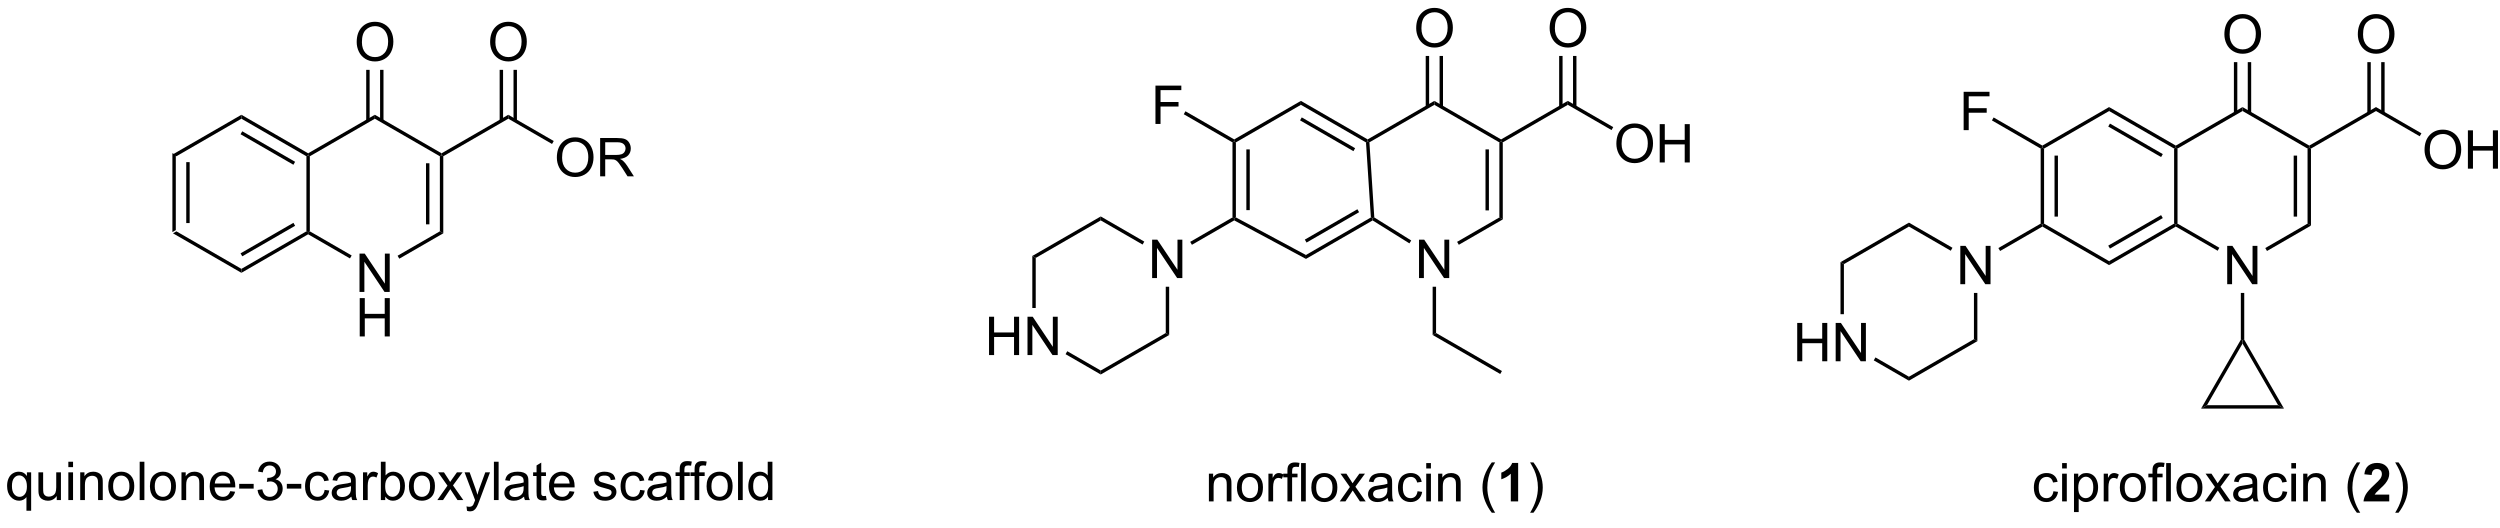 <?xml version="1.0" encoding="UTF-8"?>
<!DOCTYPE svg PUBLIC '-//W3C//DTD SVG 1.0//EN'
          'http://www.w3.org/TR/2001/REC-SVG-20010904/DTD/svg10.dtd'>
<svg stroke-dasharray="none" shape-rendering="auto" xmlns="http://www.w3.org/2000/svg" font-family="'Dialog'" text-rendering="auto" width="90" fill-opacity="1" color-interpolation="auto" color-rendering="auto" preserveAspectRatio="xMidYMid meet" font-size="12px" viewBox="0 0 90 19" fill="black" xmlns:xlink="http://www.w3.org/1999/xlink" stroke="black" image-rendering="auto" stroke-miterlimit="10" stroke-linecap="square" stroke-linejoin="miter" font-style="normal" stroke-width="1" height="19" stroke-dashoffset="0" font-weight="normal" stroke-opacity="1"
><!--Generated by the Batik Graphics2D SVG Generator--><defs id="genericDefs"
  /><g
  ><defs id="defs1"
    ><clipPath clipPathUnits="userSpaceOnUse" id="clipPath1"
      ><path d="M0.922 1.598 L385.645 1.598 L385.645 81.164 L0.922 81.164 L0.922 1.598 Z"
      /></clipPath
      ><clipPath clipPathUnits="userSpaceOnUse" id="clipPath2"
      ><path d="M57.112 132.193 L57.112 209.547 L431.138 209.547 L431.138 132.193 Z"
      /></clipPath
    ></defs
    ><g transform="scale(0.234,0.234) translate(-0.922,-1.598) matrix(1.029,0,0,1.029,-57.823,-134.376)"
    ><path d="M82.864 155.035 L83.374 155.329 L83.374 166.543 L82.864 166.838 ZM84.935 156.378 L84.935 165.495 L85.445 165.495 L85.445 156.378 Z" stroke="none" clip-path="url(#clipPath2)"
    /></g
    ><g transform="matrix(0.241,0,0,0.241,-13.743,-31.809)"
    ><path d="M82.864 166.838 L83.374 166.543 L93.085 172.15 L93.085 172.74 Z" stroke="none" clip-path="url(#clipPath2)"
    /></g
    ><g transform="matrix(0.241,0,0,0.241,-13.743,-31.809)"
    ><path d="M93.085 172.74 L93.085 172.15 L102.797 166.543 L103.052 166.691 L103.052 166.985 ZM93.213 170.274 L101.108 165.716 L100.853 165.274 L92.958 169.832 Z" stroke="none" clip-path="url(#clipPath2)"
    /></g
    ><g transform="matrix(0.241,0,0,0.241,-13.743,-31.809)"
    ><path d="M103.307 166.543 L103.052 166.691 L102.797 166.543 L102.797 155.329 L103.052 155.182 L103.307 155.329 Z" stroke="none" clip-path="url(#clipPath2)"
    /></g
    ><g transform="matrix(0.241,0,0,0.241,-13.743,-31.809)"
    ><path d="M103.052 154.887 L103.052 155.182 L102.797 155.329 L93.085 149.722 L93.085 149.133 ZM101.108 156.157 L93.213 151.599 L92.958 152.041 L100.853 156.599 Z" stroke="none" clip-path="url(#clipPath2)"
    /></g
    ><g transform="matrix(0.241,0,0,0.241,-13.743,-31.809)"
    ><path d="M93.085 149.133 L93.085 149.722 L83.374 155.329 L82.864 155.035 Z" stroke="none" clip-path="url(#clipPath2)"
    /></g
    ><g transform="matrix(0.241,0,0,0.241,-13.743,-31.809)"
    ><path d="M110.728 175.595 L110.728 169.869 L111.507 169.869 L114.515 174.363 L114.515 169.869 L115.241 169.869 L115.241 175.595 L114.463 175.595 L111.455 171.095 L111.455 175.595 L110.728 175.595 Z" stroke="none" clip-path="url(#clipPath2)"
    /></g
    ><g transform="matrix(0.241,0,0,0.241,-13.743,-31.809)"
    ><path d="M110.76 182.245 L110.76 176.518 L111.517 176.518 L111.517 178.87 L114.494 178.87 L114.494 176.518 L115.252 176.518 L115.252 182.245 L114.494 182.245 L114.494 179.545 L111.517 179.545 L111.517 182.245 L110.76 182.245 Z" stroke="none" clip-path="url(#clipPath2)"
    /></g
    ><g transform="matrix(0.241,0,0,0.241,-13.743,-31.809)"
    ><path d="M103.052 166.985 L103.052 166.691 L103.307 166.543 L109.556 170.151 L109.301 170.593 Z" stroke="none" clip-path="url(#clipPath2)"
    /></g
    ><g transform="matrix(0.241,0,0,0.241,-13.743,-31.809)"
    ><path d="M116.671 170.631 L116.416 170.189 L122.731 166.543 L123.241 166.838 Z" stroke="none" clip-path="url(#clipPath2)"
    /></g
    ><g transform="matrix(0.241,0,0,0.241,-13.743,-31.809)"
    ><path d="M123.241 166.838 L122.731 166.543 L122.731 155.329 L122.986 155.182 L123.241 155.329 ZM121.169 165.495 L121.169 156.378 L120.659 156.378 L120.659 165.495 Z" stroke="none" clip-path="url(#clipPath2)"
    /></g
    ><g transform="matrix(0.241,0,0,0.241,-13.743,-31.809)"
    ><path d="M122.986 154.887 L122.986 155.182 L122.731 155.329 L113.019 149.722 L113.019 149.133 Z" stroke="none" clip-path="url(#clipPath2)"
    /></g
    ><g transform="matrix(0.241,0,0,0.241,-13.743,-31.809)"
    ><path d="M113.019 149.133 L113.019 149.722 L103.307 155.329 L103.052 155.182 L103.052 154.887 Z" stroke="none" clip-path="url(#clipPath2)"
    /></g
    ><g transform="matrix(0.241,0,0,0.241,-13.743,-31.809)"
    ><path d="M110.307 138.28 Q110.307 136.853 111.073 136.048 Q111.838 135.241 113.049 135.241 Q113.841 135.241 114.476 135.621 Q115.114 135.999 115.448 136.676 Q115.784 137.353 115.784 138.212 Q115.784 139.085 115.432 139.772 Q115.08 140.46 114.434 140.814 Q113.791 141.168 113.044 141.168 Q112.237 141.168 111.599 140.777 Q110.963 140.384 110.635 139.71 Q110.307 139.033 110.307 138.28 ZM111.088 138.291 Q111.088 139.327 111.643 139.923 Q112.2 140.517 113.041 140.517 Q113.895 140.517 114.448 139.916 Q115.002 139.314 115.002 138.21 Q115.002 137.509 114.765 136.988 Q114.528 136.468 114.073 136.181 Q113.619 135.892 113.052 135.892 Q112.247 135.892 111.666 136.447 Q111.088 136.999 111.088 138.291 Z" stroke="none" clip-path="url(#clipPath2)"
    /></g
    ><g transform="matrix(0.241,0,0,0.241,-13.743,-31.809)"
    ><path d="M114.31 150.026 L114.31 142.421 L113.8 142.421 L113.8 150.026 ZM112.238 150.026 L112.238 142.421 L111.728 142.421 L111.728 150.026 Z" stroke="none" clip-path="url(#clipPath2)"
    /></g
    ><g transform="matrix(0.241,0,0,0.241,-13.743,-31.809)"
    ><path d="M123.241 155.329 L122.986 155.182 L122.986 154.887 L132.952 149.133 L132.952 149.722 Z" stroke="none" clip-path="url(#clipPath2)"
    /></g
    ><g transform="matrix(0.241,0,0,0.241,-13.743,-31.809)"
    ><path d="M130.24 138.28 Q130.24 136.853 131.006 136.048 Q131.772 135.241 132.983 135.241 Q133.774 135.241 134.41 135.621 Q135.048 135.999 135.381 136.676 Q135.717 137.353 135.717 138.212 Q135.717 139.085 135.365 139.772 Q135.014 140.46 134.368 140.814 Q133.725 141.168 132.977 141.168 Q132.17 141.168 131.532 140.777 Q130.897 140.384 130.569 139.71 Q130.24 139.033 130.24 138.28 ZM131.022 138.291 Q131.022 139.327 131.576 139.923 Q132.134 140.517 132.975 140.517 Q133.829 140.517 134.381 139.916 Q134.936 139.314 134.936 138.21 Q134.936 137.509 134.699 136.988 Q134.462 136.468 134.006 136.181 Q133.553 135.892 132.985 135.892 Q132.181 135.892 131.6 136.447 Q131.022 136.999 131.022 138.291 Z" stroke="none" clip-path="url(#clipPath2)"
    /></g
    ><g transform="matrix(0.241,0,0,0.241,-13.743,-31.809)"
    ><path d="M134.243 150.026 L134.243 142.421 L133.733 142.421 L133.733 150.026 ZM132.172 150.026 L132.172 142.421 L131.662 142.421 L131.662 150.026 Z" stroke="none" clip-path="url(#clipPath2)"
    /></g
    ><g transform="matrix(0.241,0,0,0.241,-13.743,-31.809)"
    ><path d="M140.207 155.543 Q140.207 154.116 140.973 153.311 Q141.739 152.504 142.95 152.504 Q143.741 152.504 144.377 152.884 Q145.015 153.262 145.348 153.939 Q145.684 154.616 145.684 155.475 Q145.684 156.348 145.332 157.035 Q144.981 157.723 144.335 158.077 Q143.692 158.431 142.944 158.431 Q142.137 158.431 141.499 158.04 Q140.864 157.647 140.535 156.973 Q140.207 156.296 140.207 155.543 ZM140.989 155.554 Q140.989 156.59 141.543 157.186 Q142.101 157.78 142.942 157.78 Q143.796 157.78 144.348 157.179 Q144.903 156.577 144.903 155.473 Q144.903 154.772 144.666 154.251 Q144.429 153.731 143.973 153.444 Q143.52 153.155 142.952 153.155 Q142.147 153.155 141.567 153.71 Q140.989 154.262 140.989 155.554 ZM146.672 158.332 L146.672 152.606 L149.211 152.606 Q149.977 152.606 150.375 152.759 Q150.774 152.913 151.011 153.304 Q151.25 153.694 151.25 154.168 Q151.25 154.777 150.855 155.197 Q150.461 155.613 149.636 155.725 Q149.938 155.871 150.094 156.012 Q150.425 156.316 150.722 156.772 L151.719 158.332 L150.766 158.332 L150.008 157.139 Q149.675 156.624 149.459 156.35 Q149.245 156.077 149.076 155.968 Q148.906 155.858 148.73 155.816 Q148.602 155.788 148.308 155.788 L147.43 155.788 L147.43 158.332 L146.672 158.332 ZM147.43 155.132 L149.058 155.132 Q149.578 155.132 149.87 155.025 Q150.164 154.918 150.315 154.681 Q150.469 154.444 150.469 154.168 Q150.469 153.762 150.172 153.501 Q149.878 153.238 149.243 153.238 L147.43 153.238 L147.43 155.132 Z" stroke="none" clip-path="url(#clipPath2)"
    /></g
    ><g transform="matrix(0.241,0,0,0.241,-13.743,-31.809)"
    ><path d="M132.952 149.722 L132.952 149.133 L139.741 153.052 L139.486 153.494 Z" stroke="none" clip-path="url(#clipPath2)"
    /></g
    ><g transform="matrix(0.241,0,0,0.241,-13.743,-31.809)"
    ><path d="M241.13 153.254 L241.385 153.107 L241.64 153.254 L241.64 164.463 L241.385 164.615 L241.13 164.468 ZM243.202 154.303 L243.202 163.376 L243.712 163.376 L243.712 154.303 Z" stroke="none" clip-path="url(#clipPath2)"
    /></g
    ><g transform="matrix(0.241,0,0,0.241,-13.743,-31.809)"
    ><path d="M241.389 164.907 L241.385 164.615 L241.64 164.463 L252.097 170.078 L252.106 170.662 Z" stroke="none" clip-path="url(#clipPath2)"
    /></g
    ><g transform="matrix(0.241,0,0,0.241,-13.743,-31.809)"
    ><path d="M252.106 170.662 L252.097 170.078 L261.804 164.474 L262.069 164.615 L262.063 164.913 ZM252.193 168.22 L260.045 163.686 L259.79 163.244 L251.938 167.778 Z" stroke="none" clip-path="url(#clipPath2)"
    /></g
    ><g transform="matrix(0.241,0,0,0.241,-13.743,-31.809)"
    ><path d="M262.315 164.468 L262.069 164.615 L261.804 164.474 L261.073 153.259 L261.319 153.107 L261.584 153.248 Z" stroke="none" clip-path="url(#clipPath2)"
    /></g
    ><g transform="matrix(0.241,0,0,0.241,-13.743,-31.809)"
    ><path d="M261.319 152.812 L261.319 153.107 L261.073 153.259 L251.352 147.647 L251.352 147.058 ZM259.451 154.126 L251.479 149.524 L251.224 149.965 L259.196 154.568 Z" stroke="none" clip-path="url(#clipPath2)"
    /></g
    ><g transform="matrix(0.241,0,0,0.241,-13.743,-31.809)"
    ><path d="M251.352 147.058 L251.352 147.647 L241.64 153.254 L241.385 153.107 L241.385 152.812 Z" stroke="none" clip-path="url(#clipPath2)"
    /></g
    ><g transform="matrix(0.241,0,0,0.241,-13.743,-31.809)"
    ><path d="M268.995 173.52 L268.995 167.793 L269.773 167.793 L272.781 172.288 L272.781 167.793 L273.508 167.793 L273.508 173.52 L272.729 173.52 L269.721 169.02 L269.721 173.52 L268.995 173.52 Z" stroke="none" clip-path="url(#clipPath2)"
    /></g
    ><g transform="matrix(0.241,0,0,0.241,-13.743,-31.809)"
    ><path d="M262.063 164.913 L262.069 164.615 L262.315 164.468 L267.83 167.911 L267.56 168.344 Z" stroke="none" clip-path="url(#clipPath2)"
    /></g
    ><g transform="matrix(0.241,0,0,0.241,-13.743,-31.809)"
    ><path d="M274.938 168.555 L274.683 168.114 L280.997 164.468 L281.507 164.763 Z" stroke="none" clip-path="url(#clipPath2)"
    /></g
    ><g transform="matrix(0.241,0,0,0.241,-13.743,-31.809)"
    ><path d="M281.507 164.763 L280.997 164.468 L280.997 153.254 L281.252 153.107 L281.507 153.254 ZM279.436 163.419 L279.436 154.303 L278.925 154.303 L278.925 163.419 Z" stroke="none" clip-path="url(#clipPath2)"
    /></g
    ><g transform="matrix(0.241,0,0,0.241,-13.743,-31.809)"
    ><path d="M281.252 152.812 L281.252 153.107 L280.997 153.254 L271.285 147.647 L271.285 147.058 Z" stroke="none" clip-path="url(#clipPath2)"
    /></g
    ><g transform="matrix(0.241,0,0,0.241,-13.743,-31.809)"
    ><path d="M271.285 147.058 L271.285 147.647 L261.584 153.248 L261.319 153.107 L261.319 152.812 Z" stroke="none" clip-path="url(#clipPath2)"
    /></g
    ><g transform="matrix(0.241,0,0,0.241,-13.743,-31.809)"
    ><path d="M268.573 136.205 Q268.573 134.778 269.339 133.973 Q270.105 133.166 271.316 133.166 Q272.107 133.166 272.743 133.546 Q273.381 133.923 273.714 134.601 Q274.05 135.278 274.05 136.137 Q274.05 137.009 273.698 137.697 Q273.347 138.384 272.701 138.738 Q272.058 139.093 271.31 139.093 Q270.503 139.093 269.865 138.702 Q269.23 138.309 268.902 137.634 Q268.573 136.957 268.573 136.205 ZM269.355 136.215 Q269.355 137.251 269.909 137.848 Q270.467 138.442 271.308 138.442 Q272.162 138.442 272.714 137.84 Q273.269 137.238 273.269 136.134 Q273.269 135.434 273.032 134.913 Q272.795 134.392 272.339 134.106 Q271.886 133.817 271.318 133.817 Q270.514 133.817 269.933 134.371 Q269.355 134.923 269.355 136.215 Z" stroke="none" clip-path="url(#clipPath2)"
    /></g
    ><g transform="matrix(0.241,0,0,0.241,-13.743,-31.809)"
    ><path d="M272.576 147.95 L272.576 140.345 L272.066 140.345 L272.066 147.95 ZM270.505 147.95 L270.505 140.345 L269.995 140.345 L269.995 147.95 Z" stroke="none" clip-path="url(#clipPath2)"
    /></g
    ><g transform="matrix(0.241,0,0,0.241,-13.743,-31.809)"
    ><path d="M281.507 153.254 L281.252 153.107 L281.252 152.812 L291.219 147.058 L291.219 147.647 Z" stroke="none" clip-path="url(#clipPath2)"
    /></g
    ><g transform="matrix(0.241,0,0,0.241,-13.743,-31.809)"
    ><path d="M288.507 136.205 Q288.507 134.778 289.273 133.973 Q290.038 133.166 291.249 133.166 Q292.041 133.166 292.676 133.546 Q293.314 133.923 293.648 134.601 Q293.984 135.278 293.984 136.137 Q293.984 137.009 293.632 137.697 Q293.281 138.384 292.635 138.738 Q291.991 139.093 291.244 139.093 Q290.437 139.093 289.799 138.702 Q289.163 138.309 288.835 137.634 Q288.507 136.957 288.507 136.205 ZM289.288 136.215 Q289.288 137.251 289.843 137.848 Q290.4 138.442 291.241 138.442 Q292.096 138.442 292.648 137.84 Q293.202 137.238 293.202 136.134 Q293.202 135.434 292.965 134.913 Q292.728 134.392 292.273 134.106 Q291.82 133.817 291.252 133.817 Q290.447 133.817 289.866 134.371 Q289.288 134.923 289.288 136.215 Z" stroke="none" clip-path="url(#clipPath2)"
    /></g
    ><g transform="matrix(0.241,0,0,0.241,-13.743,-31.809)"
    ><path d="M292.51 147.95 L292.51 140.345 L292 140.345 L292 147.95 ZM290.438 147.95 L290.438 140.345 L289.928 140.345 L289.928 147.95 Z" stroke="none" clip-path="url(#clipPath2)"
    /></g
    ><g transform="matrix(0.241,0,0,0.241,-13.743,-31.809)"
    ><path d="M298.474 153.468 Q298.474 152.041 299.239 151.236 Q300.005 150.429 301.216 150.429 Q302.008 150.429 302.643 150.809 Q303.281 151.186 303.614 151.863 Q303.95 152.541 303.95 153.4 Q303.95 154.272 303.599 154.96 Q303.247 155.647 302.601 156.001 Q301.958 156.356 301.211 156.356 Q300.404 156.356 299.765 155.965 Q299.13 155.572 298.802 154.897 Q298.474 154.22 298.474 153.468 ZM299.255 153.478 Q299.255 154.514 299.81 155.111 Q300.367 155.705 301.208 155.705 Q302.062 155.705 302.614 155.103 Q303.169 154.501 303.169 153.397 Q303.169 152.697 302.932 152.176 Q302.695 151.655 302.239 151.369 Q301.786 151.08 301.219 151.08 Q300.414 151.08 299.833 151.634 Q299.255 152.186 299.255 153.478 ZM304.949 156.257 L304.949 150.53 L305.707 150.53 L305.707 152.882 L308.683 152.882 L308.683 150.53 L309.441 150.53 L309.441 156.257 L308.683 156.257 L308.683 153.556 L305.707 153.556 L305.707 156.257 L304.949 156.257 Z" stroke="none" clip-path="url(#clipPath2)"
    /></g
    ><g transform="matrix(0.241,0,0,0.241,-13.743,-31.809)"
    ><path d="M291.219 147.647 L291.219 147.058 L298.007 150.977 L297.752 151.419 Z" stroke="none" clip-path="url(#clipPath2)"
    /></g
    ><g transform="matrix(0.241,0,0,0.241,-13.743,-31.809)"
    ><path d="M229.128 173.52 L229.128 167.793 L229.906 167.793 L232.914 172.288 L232.914 167.793 L233.641 167.793 L233.641 173.52 L232.862 173.52 L229.854 169.02 L229.854 173.52 L229.128 173.52 Z" stroke="none" clip-path="url(#clipPath2)"
    /></g
    ><g transform="matrix(0.241,0,0,0.241,-13.743,-31.809)"
    ><path d="M241.13 164.468 L241.385 164.615 L241.389 164.907 L235.071 168.555 L234.816 168.114 Z" stroke="none" clip-path="url(#clipPath2)"
    /></g
    ><g transform="matrix(0.241,0,0,0.241,-13.743,-31.809)"
    ><path d="M204.764 185.028 L204.764 179.302 L205.521 179.302 L205.521 181.653 L208.498 181.653 L208.498 179.302 L209.256 179.302 L209.256 185.028 L208.498 185.028 L208.498 182.328 L205.521 182.328 L205.521 185.028 L204.764 185.028 ZM210.51 185.028 L210.51 179.302 L211.288 179.302 L214.296 183.797 L214.296 179.302 L215.023 179.302 L215.023 185.028 L214.244 185.028 L211.236 180.528 L211.236 185.028 L210.51 185.028 Z" stroke="none" clip-path="url(#clipPath2)"
    /></g
    ><g transform="matrix(0.241,0,0,0.241,-13.743,-31.809)"
    ><path d="M227.955 168.076 L227.7 168.518 L221.451 164.91 L221.451 164.321 Z" stroke="none" clip-path="url(#clipPath2)"
    /></g
    ><g transform="matrix(0.241,0,0,0.241,-13.743,-31.809)"
    ><path d="M221.451 164.321 L221.451 164.91 L211.74 170.517 L211.23 170.222 Z" stroke="none" clip-path="url(#clipPath2)"
    /></g
    ><g transform="matrix(0.241,0,0,0.241,-13.743,-31.809)"
    ><path d="M211.23 170.222 L211.74 170.517 L211.74 177.994 L211.23 177.994 Z" stroke="none" clip-path="url(#clipPath2)"
    /></g
    ><g transform="matrix(0.241,0,0,0.241,-13.743,-31.809)"
    ><path d="M216.198 184.894 L216.453 184.452 L221.451 187.338 L221.451 187.927 Z" stroke="none" clip-path="url(#clipPath2)"
    /></g
    ><g transform="matrix(0.241,0,0,0.241,-13.743,-31.809)"
    ><path d="M221.451 187.927 L221.451 187.338 L231.163 181.731 L231.673 182.026 Z" stroke="none" clip-path="url(#clipPath2)"
    /></g
    ><g transform="matrix(0.241,0,0,0.241,-13.743,-31.809)"
    ><path d="M231.673 182.026 L231.163 181.731 L231.163 174.82 L231.673 174.82 Z" stroke="none" clip-path="url(#clipPath2)"
    /></g
    ><g transform="matrix(0.241,0,0,0.241,-13.743,-31.809)"
    ><path d="M229.625 150.502 L229.625 144.776 L233.489 144.776 L233.489 145.45 L230.382 145.45 L230.382 147.224 L233.07 147.224 L233.07 147.901 L230.382 147.901 L230.382 150.502 L229.625 150.502 Z" stroke="none" clip-path="url(#clipPath2)"
    /></g
    ><g transform="matrix(0.241,0,0,0.241,-13.743,-31.809)"
    ><path d="M241.385 152.812 L241.385 153.107 L241.13 153.254 L233.851 149.051 L234.106 148.609 Z" stroke="none" clip-path="url(#clipPath2)"
    /></g
    ><g transform="matrix(0.241,0,0,0.241,-13.743,-31.809)"
    ><path d="M361.854 154.179 L362.109 154.031 L362.365 154.179 L362.365 165.393 L362.109 165.54 L361.854 165.393 ZM363.926 155.227 L363.926 164.344 L364.436 164.344 L364.436 155.227 Z" stroke="none" clip-path="url(#clipPath2)"
    /></g
    ><g transform="matrix(0.241,0,0,0.241,-13.743,-31.809)"
    ><path d="M362.109 165.834 L362.109 165.54 L362.365 165.393 L372.076 171 L372.076 171.589 Z" stroke="none" clip-path="url(#clipPath2)"
    /></g
    ><g transform="matrix(0.241,0,0,0.241,-13.743,-31.809)"
    ><path d="M372.076 171.589 L372.076 171 L381.788 165.393 L382.043 165.54 L382.043 165.834 ZM372.204 169.123 L380.099 164.565 L379.844 164.123 L371.949 168.681 Z" stroke="none" clip-path="url(#clipPath2)"
    /></g
    ><g transform="matrix(0.241,0,0,0.241,-13.743,-31.809)"
    ><path d="M382.298 165.393 L382.043 165.54 L381.788 165.393 L381.788 154.179 L382.043 154.031 L382.298 154.179 Z" stroke="none" clip-path="url(#clipPath2)"
    /></g
    ><g transform="matrix(0.241,0,0,0.241,-13.743,-31.809)"
    ><path d="M382.043 153.737 L382.043 154.031 L381.788 154.179 L372.076 148.571 L372.076 147.982 ZM380.099 155.006 L372.204 150.448 L371.949 150.89 L379.844 155.448 Z" stroke="none" clip-path="url(#clipPath2)"
    /></g
    ><g transform="matrix(0.241,0,0,0.241,-13.743,-31.809)"
    ><path d="M372.076 147.982 L372.076 148.571 L362.365 154.179 L362.109 154.031 L362.109 153.737 Z" stroke="none" clip-path="url(#clipPath2)"
    /></g
    ><g transform="matrix(0.241,0,0,0.241,-13.743,-31.809)"
    ><path d="M389.719 174.444 L389.719 168.718 L390.498 168.718 L393.506 173.212 L393.506 168.718 L394.232 168.718 L394.232 174.444 L393.454 174.444 L390.446 169.944 L390.446 174.444 L389.719 174.444 Z" stroke="none" clip-path="url(#clipPath2)"
    /></g
    ><g transform="matrix(0.241,0,0,0.241,-13.743,-31.809)"
    ><path d="M382.043 165.834 L382.043 165.54 L382.298 165.393 L388.547 169 L388.292 169.442 Z" stroke="none" clip-path="url(#clipPath2)"
    /></g
    ><g transform="matrix(0.241,0,0,0.241,-13.743,-31.809)"
    ><path d="M395.662 169.48 L395.407 169.038 L401.721 165.393 L402.232 165.687 Z" stroke="none" clip-path="url(#clipPath2)"
    /></g
    ><g transform="matrix(0.241,0,0,0.241,-13.743,-31.809)"
    ><path d="M402.232 165.687 L401.721 165.393 L401.721 154.179 L401.977 154.031 L402.232 154.179 ZM400.16 164.344 L400.16 155.227 L399.65 155.227 L399.65 164.344 Z" stroke="none" clip-path="url(#clipPath2)"
    /></g
    ><g transform="matrix(0.241,0,0,0.241,-13.743,-31.809)"
    ><path d="M401.977 153.737 L401.977 154.031 L401.721 154.179 L392.01 148.571 L392.01 147.982 Z" stroke="none" clip-path="url(#clipPath2)"
    /></g
    ><g transform="matrix(0.241,0,0,0.241,-13.743,-31.809)"
    ><path d="M392.01 147.982 L392.01 148.571 L382.298 154.179 L382.043 154.031 L382.043 153.737 Z" stroke="none" clip-path="url(#clipPath2)"
    /></g
    ><g transform="matrix(0.241,0,0,0.241,-13.743,-31.809)"
    ><path d="M389.298 137.129 Q389.298 135.702 390.063 134.898 Q390.829 134.09 392.04 134.09 Q392.832 134.09 393.467 134.47 Q394.105 134.848 394.438 135.525 Q394.774 136.202 394.774 137.061 Q394.774 137.934 394.423 138.621 Q394.071 139.309 393.425 139.663 Q392.782 140.017 392.035 140.017 Q391.228 140.017 390.589 139.627 Q389.954 139.233 389.626 138.559 Q389.298 137.882 389.298 137.129 ZM390.079 137.14 Q390.079 138.176 390.634 138.773 Q391.191 139.366 392.032 139.366 Q392.886 139.366 393.438 138.765 Q393.993 138.163 393.993 137.059 Q393.993 136.358 393.756 135.838 Q393.519 135.317 393.063 135.03 Q392.61 134.741 392.043 134.741 Q391.238 134.741 390.657 135.296 Q390.079 135.848 390.079 137.14 Z" stroke="none" clip-path="url(#clipPath2)"
    /></g
    ><g transform="matrix(0.241,0,0,0.241,-13.743,-31.809)"
    ><path d="M393.301 148.875 L393.301 141.27 L392.79 141.27 L392.79 148.875 ZM391.229 148.875 L391.229 141.27 L390.719 141.27 L390.719 148.875 Z" stroke="none" clip-path="url(#clipPath2)"
    /></g
    ><g transform="matrix(0.241,0,0,0.241,-13.743,-31.809)"
    ><path d="M402.232 154.179 L401.977 154.031 L401.977 153.737 L411.943 147.982 L411.943 148.571 Z" stroke="none" clip-path="url(#clipPath2)"
    /></g
    ><g transform="matrix(0.241,0,0,0.241,-13.743,-31.809)"
    ><path d="M409.231 137.129 Q409.231 135.702 409.997 134.898 Q410.763 134.09 411.974 134.09 Q412.765 134.09 413.401 134.47 Q414.039 134.848 414.372 135.525 Q414.708 136.202 414.708 137.061 Q414.708 137.934 414.356 138.621 Q414.005 139.309 413.359 139.663 Q412.716 140.017 411.968 140.017 Q411.161 140.017 410.523 139.627 Q409.888 139.233 409.56 138.559 Q409.231 137.882 409.231 137.129 ZM410.013 137.14 Q410.013 138.176 410.567 138.773 Q411.125 139.366 411.966 139.366 Q412.82 139.366 413.372 138.765 Q413.927 138.163 413.927 137.059 Q413.927 136.358 413.69 135.838 Q413.453 135.317 412.997 135.03 Q412.544 134.741 411.976 134.741 Q411.171 134.741 410.591 135.296 Q410.013 135.848 410.013 137.14 Z" stroke="none" clip-path="url(#clipPath2)"
    /></g
    ><g transform="matrix(0.241,0,0,0.241,-13.743,-31.809)"
    ><path d="M413.234 148.875 L413.234 141.27 L412.724 141.27 L412.724 148.875 ZM411.163 148.875 L411.163 141.27 L410.652 141.27 L410.652 148.875 Z" stroke="none" clip-path="url(#clipPath2)"
    /></g
    ><g transform="matrix(0.241,0,0,0.241,-13.743,-31.809)"
    ><path d="M419.198 154.392 Q419.198 152.965 419.964 152.16 Q420.729 151.353 421.94 151.353 Q422.732 151.353 423.367 151.733 Q424.005 152.111 424.339 152.788 Q424.675 153.465 424.675 154.324 Q424.675 155.197 424.323 155.884 Q423.972 156.572 423.326 156.926 Q422.683 157.28 421.935 157.28 Q421.128 157.28 420.49 156.889 Q419.854 156.496 419.526 155.822 Q419.198 155.145 419.198 154.392 ZM419.979 154.403 Q419.979 155.439 420.534 156.035 Q421.091 156.629 421.933 156.629 Q422.787 156.629 423.339 156.028 Q423.893 155.426 423.893 154.322 Q423.893 153.621 423.656 153.101 Q423.42 152.58 422.964 152.293 Q422.511 152.004 421.943 152.004 Q421.138 152.004 420.558 152.559 Q419.979 153.111 419.979 154.403 ZM425.673 157.181 L425.673 151.455 L426.431 151.455 L426.431 153.806 L429.408 153.806 L429.408 151.455 L430.166 151.455 L430.166 157.181 L429.408 157.181 L429.408 154.481 L426.431 154.481 L426.431 157.181 L425.673 157.181 Z" stroke="none" clip-path="url(#clipPath2)"
    /></g
    ><g transform="matrix(0.241,0,0,0.241,-13.743,-31.809)"
    ><path d="M411.943 148.571 L411.943 147.982 L418.731 151.901 L418.476 152.343 Z" stroke="none" clip-path="url(#clipPath2)"
    /></g
    ><g transform="matrix(0.241,0,0,0.241,-13.743,-31.809)"
    ><path d="M349.852 174.444 L349.852 168.718 L350.631 168.718 L353.639 173.212 L353.639 168.718 L354.365 168.718 L354.365 174.444 L353.586 174.444 L350.579 169.944 L350.579 174.444 L349.852 174.444 Z" stroke="none" clip-path="url(#clipPath2)"
    /></g
    ><g transform="matrix(0.241,0,0,0.241,-13.743,-31.809)"
    ><path d="M361.854 165.393 L362.109 165.54 L362.109 165.834 L355.795 169.48 L355.54 169.038 Z" stroke="none" clip-path="url(#clipPath2)"
    /></g
    ><g transform="matrix(0.241,0,0,0.241,-13.743,-31.809)"
    ><path d="M325.488 185.953 L325.488 180.226 L326.246 180.226 L326.246 182.578 L329.222 182.578 L329.222 180.226 L329.98 180.226 L329.98 185.953 L329.222 185.953 L329.222 183.252 L326.246 183.252 L326.246 185.953 L325.488 185.953 ZM331.234 185.953 L331.234 180.226 L332.013 180.226 L335.021 184.721 L335.021 180.226 L335.747 180.226 L335.747 185.953 L334.969 185.953 L331.961 181.453 L331.961 185.953 L331.234 185.953 Z" stroke="none" clip-path="url(#clipPath2)"
    /></g
    ><g transform="matrix(0.241,0,0,0.241,-13.743,-31.809)"
    ><path d="M348.68 169 L348.425 169.442 L342.176 165.834 L342.176 165.245 Z" stroke="none" clip-path="url(#clipPath2)"
    /></g
    ><g transform="matrix(0.241,0,0,0.241,-13.743,-31.809)"
    ><path d="M342.176 165.245 L342.176 165.834 L332.464 171.441 L331.954 171.147 Z" stroke="none" clip-path="url(#clipPath2)"
    /></g
    ><g transform="matrix(0.241,0,0,0.241,-13.743,-31.809)"
    ><path d="M331.954 171.147 L332.464 171.441 L332.464 178.918 L331.954 178.918 Z" stroke="none" clip-path="url(#clipPath2)"
    /></g
    ><g transform="matrix(0.241,0,0,0.241,-13.743,-31.809)"
    ><path d="M336.922 185.819 L337.177 185.377 L342.176 188.263 L342.176 188.852 Z" stroke="none" clip-path="url(#clipPath2)"
    /></g
    ><g transform="matrix(0.241,0,0,0.241,-13.743,-31.809)"
    ><path d="M342.176 188.852 L342.176 188.263 L351.887 182.656 L352.398 182.95 Z" stroke="none" clip-path="url(#clipPath2)"
    /></g
    ><g transform="matrix(0.241,0,0,0.241,-13.743,-31.809)"
    ><path d="M352.398 182.95 L351.887 182.656 L351.887 175.744 L352.398 175.744 Z" stroke="none" clip-path="url(#clipPath2)"
    /></g
    ><g transform="matrix(0.241,0,0,0.241,-13.743,-31.809)"
    ><path d="M350.349 151.427 L350.349 145.7 L354.213 145.7 L354.213 146.375 L351.107 146.375 L351.107 148.148 L353.794 148.148 L353.794 148.825 L351.107 148.825 L351.107 151.427 L350.349 151.427 Z" stroke="none" clip-path="url(#clipPath2)"
    /></g
    ><g transform="matrix(0.241,0,0,0.241,-13.743,-31.809)"
    ><path d="M362.109 153.737 L362.109 154.031 L361.854 154.179 L354.575 149.976 L354.83 149.534 Z" stroke="none" clip-path="url(#clipPath2)"
    /></g
    ><g transform="matrix(0.241,0,0,0.241,-13.743,-31.809)"
    ><path d="M271.03 174.82 L271.541 174.82 L271.541 181.731 L271.03 182.026 Z" stroke="none" clip-path="url(#clipPath2)"
    /></g
    ><g transform="matrix(0.241,0,0,0.241,-13.743,-31.809)"
    ><path d="M271.03 182.026 L271.541 181.731 L281.38 187.412 L281.125 187.854 Z" stroke="none" clip-path="url(#clipPath2)"
    /></g
    ><g transform="matrix(0.241,0,0,0.241,-13.743,-31.809)"
    ><path d="M391.755 175.744 L392.265 175.744 L392.265 182.734 L392.01 182.803 L391.755 182.734 Z" stroke="none" clip-path="url(#clipPath2)"
    /></g
    ><g transform="matrix(0.241,0,0,0.241,-13.743,-31.809)"
    ><path d="M60.975 208.281 L60.975 206.247 Q60.811 206.479 60.517 206.632 Q60.222 206.783 59.889 206.783 Q59.152 206.783 58.618 206.195 Q58.084 205.604 58.084 204.575 Q58.084 203.95 58.3 203.455 Q58.519 202.958 58.931 202.703 Q59.342 202.447 59.834 202.447 Q60.605 202.447 61.045 203.096 L61.045 202.541 L61.678 202.541 L61.678 208.281 L60.975 208.281 ZM58.808 204.604 Q58.808 205.403 59.144 205.804 Q59.48 206.205 59.949 206.205 Q60.397 206.205 60.72 205.825 Q61.045 205.442 61.045 204.666 Q61.045 203.838 60.704 203.422 Q60.363 203.002 59.902 203.002 Q59.444 203.002 59.126 203.39 Q58.808 203.778 58.808 204.604 ZM65.5 206.69 L65.5 206.08 Q65.015 206.783 64.182 206.783 Q63.815 206.783 63.497 206.643 Q63.179 206.502 63.023 206.289 Q62.869 206.075 62.807 205.768 Q62.765 205.56 62.765 205.112 L62.765 202.541 L63.468 202.541 L63.468 204.841 Q63.468 205.393 63.51 205.583 Q63.578 205.862 63.791 206.02 Q64.007 206.177 64.323 206.177 Q64.64 206.177 64.916 206.015 Q65.195 205.854 65.309 205.575 Q65.424 205.294 65.424 204.763 L65.424 202.541 L66.127 202.541 L66.127 206.69 L65.5 206.69 ZM67.233 201.77 L67.233 200.963 L67.936 200.963 L67.936 201.77 L67.233 201.77 ZM67.233 206.69 L67.233 202.541 L67.936 202.541 L67.936 206.69 L67.233 206.69 ZM69.007 206.69 L69.007 202.541 L69.64 202.541 L69.64 203.13 Q70.096 202.447 70.961 202.447 Q71.336 202.447 71.648 202.583 Q71.963 202.716 72.119 202.935 Q72.276 203.153 72.338 203.455 Q72.377 203.651 72.377 204.138 L72.377 206.69 L71.674 206.69 L71.674 204.166 Q71.674 203.737 71.591 203.523 Q71.51 203.31 71.302 203.185 Q71.093 203.057 70.812 203.057 Q70.362 203.057 70.036 203.343 Q69.711 203.627 69.711 204.424 L69.711 206.69 L69.007 206.69 ZM73.194 204.614 Q73.194 203.463 73.834 202.908 Q74.371 202.447 75.139 202.447 Q75.996 202.447 76.537 203.007 Q77.082 203.567 77.082 204.557 Q77.082 205.356 76.84 205.817 Q76.6 206.276 76.141 206.531 Q75.683 206.783 75.139 206.783 Q74.269 206.783 73.73 206.226 Q73.194 205.666 73.194 204.614 ZM73.918 204.614 Q73.918 205.411 74.264 205.81 Q74.613 206.205 75.139 206.205 Q75.662 206.205 76.009 205.807 Q76.358 205.408 76.358 204.591 Q76.358 203.822 76.009 203.427 Q75.66 203.028 75.139 203.028 Q74.613 203.028 74.264 203.424 Q73.918 203.817 73.918 204.614 ZM77.89 206.69 L77.89 200.963 L78.593 200.963 L78.593 206.69 L77.89 206.69 ZM79.42 204.614 Q79.42 203.463 80.061 202.908 Q80.597 202.447 81.365 202.447 Q82.222 202.447 82.764 203.007 Q83.308 203.567 83.308 204.557 Q83.308 205.356 83.066 205.817 Q82.826 206.276 82.368 206.531 Q81.91 206.783 81.365 206.783 Q80.496 206.783 79.957 206.226 Q79.42 205.666 79.42 204.614 ZM80.144 204.614 Q80.144 205.411 80.49 205.81 Q80.84 206.205 81.365 206.205 Q81.889 206.205 82.235 205.807 Q82.584 205.408 82.584 204.591 Q82.584 203.822 82.235 203.427 Q81.886 203.028 81.365 203.028 Q80.84 203.028 80.49 203.424 Q80.144 203.817 80.144 204.614 ZM84.132 206.69 L84.132 202.541 L84.765 202.541 L84.765 203.13 Q85.221 202.447 86.086 202.447 Q86.461 202.447 86.773 202.583 Q87.088 202.716 87.244 202.935 Q87.401 203.153 87.463 203.455 Q87.502 203.651 87.502 204.138 L87.502 206.69 L86.799 206.69 L86.799 204.166 Q86.799 203.737 86.716 203.523 Q86.635 203.31 86.427 203.185 Q86.218 203.057 85.937 203.057 Q85.487 203.057 85.161 203.343 Q84.836 203.627 84.836 204.424 L84.836 206.69 L84.132 206.69 ZM91.42 205.354 L92.147 205.442 Q91.975 206.08 91.509 206.432 Q91.045 206.783 90.324 206.783 Q89.412 206.783 88.879 206.224 Q88.347 205.661 88.347 204.651 Q88.347 203.604 88.886 203.026 Q89.425 202.447 90.285 202.447 Q91.115 202.447 91.641 203.015 Q92.17 203.58 92.17 204.606 Q92.17 204.669 92.168 204.794 L89.074 204.794 Q89.113 205.479 89.459 205.843 Q89.808 206.205 90.326 206.205 Q90.715 206.205 90.988 206.002 Q91.261 205.799 91.42 205.354 ZM89.113 204.216 L91.428 204.216 Q91.381 203.692 91.162 203.432 Q90.826 203.026 90.293 203.026 Q89.808 203.026 89.478 203.351 Q89.147 203.674 89.113 204.216 ZM92.757 204.971 L92.757 204.263 L94.916 204.263 L94.916 204.971 L92.757 204.971 ZM95.502 205.177 L96.205 205.083 Q96.328 205.682 96.617 205.945 Q96.909 206.208 97.328 206.208 Q97.823 206.208 98.164 205.864 Q98.507 205.52 98.507 205.013 Q98.507 204.528 98.19 204.216 Q97.875 203.901 97.385 203.901 Q97.187 203.901 96.89 203.979 L96.968 203.362 Q97.039 203.369 97.08 203.369 Q97.531 203.369 97.89 203.135 Q98.25 202.901 98.25 202.411 Q98.25 202.026 97.987 201.773 Q97.726 201.518 97.312 201.518 Q96.901 201.518 96.627 201.776 Q96.354 202.033 96.276 202.549 L95.573 202.424 Q95.703 201.716 96.159 201.328 Q96.617 200.94 97.296 200.94 Q97.765 200.94 98.159 201.14 Q98.554 201.341 98.763 201.69 Q98.971 202.036 98.971 202.427 Q98.971 202.799 98.77 203.104 Q98.573 203.408 98.182 203.588 Q98.69 203.705 98.971 204.075 Q99.252 204.442 99.252 204.997 Q99.252 205.747 98.705 206.27 Q98.159 206.791 97.323 206.791 Q96.57 206.791 96.07 206.343 Q95.573 205.893 95.502 205.177 ZM99.871 204.971 L99.871 204.263 L102.03 204.263 L102.03 204.971 L99.871 204.971 ZM105.514 205.169 L106.207 205.26 Q106.092 205.974 105.626 206.38 Q105.16 206.783 104.48 206.783 Q103.629 206.783 103.11 206.226 Q102.592 205.669 102.592 204.63 Q102.592 203.958 102.813 203.455 Q103.037 202.95 103.493 202.7 Q103.949 202.447 104.483 202.447 Q105.16 202.447 105.59 202.789 Q106.019 203.13 106.139 203.76 L105.457 203.864 Q105.358 203.447 105.11 203.237 Q104.863 203.026 104.511 203.026 Q103.98 203.026 103.647 203.406 Q103.316 203.786 103.316 204.612 Q103.316 205.447 103.636 205.828 Q103.957 206.205 104.472 206.205 Q104.886 206.205 105.162 205.953 Q105.441 205.697 105.514 205.169 ZM109.514 206.177 Q109.123 206.51 108.761 206.648 Q108.402 206.783 107.988 206.783 Q107.303 206.783 106.936 206.45 Q106.569 206.114 106.569 205.596 Q106.569 205.291 106.707 205.039 Q106.847 204.786 107.071 204.635 Q107.295 204.481 107.576 204.403 Q107.785 204.349 108.201 204.299 Q109.053 204.197 109.457 204.057 Q109.459 203.911 109.459 203.872 Q109.459 203.442 109.261 203.268 Q108.99 203.028 108.459 203.028 Q107.965 203.028 107.728 203.203 Q107.49 203.377 107.379 203.817 L106.691 203.724 Q106.785 203.283 106.998 203.013 Q107.215 202.739 107.621 202.593 Q108.027 202.447 108.561 202.447 Q109.092 202.447 109.423 202.572 Q109.756 202.697 109.912 202.888 Q110.069 203.075 110.131 203.364 Q110.168 203.544 110.168 204.013 L110.168 204.95 Q110.168 205.932 110.212 206.192 Q110.256 206.45 110.389 206.69 L109.655 206.69 Q109.545 206.471 109.514 206.177 ZM109.457 204.606 Q109.074 204.763 108.308 204.872 Q107.873 204.935 107.694 205.013 Q107.514 205.091 107.415 205.242 Q107.319 205.393 107.319 205.575 Q107.319 205.856 107.532 206.044 Q107.746 206.231 108.155 206.231 Q108.561 206.231 108.876 206.054 Q109.194 205.877 109.342 205.567 Q109.457 205.33 109.457 204.864 L109.457 204.606 ZM111.25 206.69 L111.25 202.541 L111.882 202.541 L111.882 203.169 Q112.125 202.729 112.328 202.588 Q112.534 202.447 112.781 202.447 Q113.135 202.447 113.502 202.674 L113.26 203.325 Q113.002 203.174 112.744 203.174 Q112.515 203.174 112.33 203.312 Q112.148 203.45 112.07 203.697 Q111.953 204.072 111.953 204.518 L111.953 206.69 L111.25 206.69 ZM114.57 206.69 L113.916 206.69 L113.916 200.963 L114.619 200.963 L114.619 203.005 Q115.065 202.447 115.757 202.447 Q116.14 202.447 116.481 202.601 Q116.823 202.755 117.044 203.036 Q117.265 203.315 117.39 203.71 Q117.515 204.104 117.515 204.552 Q117.515 205.619 116.987 206.203 Q116.461 206.783 115.721 206.783 Q114.987 206.783 114.57 206.169 L114.57 206.69 ZM114.562 204.583 Q114.562 205.33 114.765 205.661 Q115.096 206.205 115.664 206.205 Q116.125 206.205 116.461 205.804 Q116.796 205.403 116.796 204.612 Q116.796 203.799 116.474 203.414 Q116.151 203.026 115.695 203.026 Q115.234 203.026 114.898 203.427 Q114.562 203.825 114.562 204.583 ZM118.108 204.614 Q118.108 203.463 118.748 202.908 Q119.285 202.447 120.053 202.447 Q120.91 202.447 121.451 203.007 Q121.996 203.567 121.996 204.557 Q121.996 205.356 121.754 205.817 Q121.514 206.276 121.056 206.531 Q120.597 206.783 120.053 206.783 Q119.183 206.783 118.644 206.226 Q118.108 205.666 118.108 204.614 ZM118.832 204.614 Q118.832 205.411 119.178 205.81 Q119.527 206.205 120.053 206.205 Q120.576 206.205 120.923 205.807 Q121.272 205.408 121.272 204.591 Q121.272 203.822 120.923 203.427 Q120.574 203.028 120.053 203.028 Q119.527 203.028 119.178 203.424 Q118.832 203.817 118.832 204.614 ZM122.351 206.69 L123.867 204.533 L122.463 202.541 L123.343 202.541 L123.979 203.513 Q124.159 203.791 124.268 203.979 Q124.44 203.721 124.586 203.52 L125.284 202.541 L126.125 202.541 L124.69 204.494 L126.234 206.69 L125.369 206.69 L124.518 205.401 L124.291 205.052 L123.203 206.69 L122.351 206.69 ZM126.789 208.289 L126.711 207.627 Q126.94 207.69 127.112 207.69 Q127.346 207.69 127.487 207.612 Q127.627 207.533 127.718 207.393 Q127.784 207.289 127.932 206.869 Q127.953 206.812 127.994 206.697 L126.421 202.541 L127.179 202.541 L128.041 204.942 Q128.211 205.401 128.343 205.903 Q128.463 205.419 128.632 204.958 L129.518 202.541 L130.221 202.541 L128.643 206.76 Q128.39 207.445 128.25 207.703 Q128.062 208.049 127.82 208.21 Q127.578 208.375 127.242 208.375 Q127.039 208.375 126.789 208.289 ZM130.804 206.69 L130.804 200.963 L131.507 200.963 L131.507 206.69 L130.804 206.69 ZM135.303 206.177 Q134.912 206.51 134.55 206.648 Q134.191 206.783 133.777 206.783 Q133.092 206.783 132.725 206.45 Q132.358 206.114 132.358 205.596 Q132.358 205.291 132.496 205.039 Q132.636 204.786 132.86 204.635 Q133.084 204.481 133.365 204.403 Q133.574 204.349 133.99 204.299 Q134.842 204.197 135.246 204.057 Q135.248 203.911 135.248 203.872 Q135.248 203.442 135.05 203.268 Q134.78 203.028 134.248 203.028 Q133.754 203.028 133.517 203.203 Q133.28 203.377 133.168 203.817 L132.48 203.724 Q132.574 203.283 132.787 203.013 Q133.004 202.739 133.41 202.593 Q133.816 202.447 134.35 202.447 Q134.881 202.447 135.212 202.572 Q135.545 202.697 135.701 202.888 Q135.858 203.075 135.92 203.364 Q135.957 203.544 135.957 204.013 L135.957 204.95 Q135.957 205.932 136.001 206.192 Q136.045 206.45 136.178 206.69 L135.444 206.69 Q135.334 206.471 135.303 206.177 ZM135.246 204.606 Q134.863 204.763 134.097 204.872 Q133.662 204.935 133.483 205.013 Q133.303 205.091 133.204 205.242 Q133.108 205.393 133.108 205.575 Q133.108 205.856 133.321 206.044 Q133.535 206.231 133.944 206.231 Q134.35 206.231 134.665 206.054 Q134.983 205.877 135.131 205.567 Q135.246 205.33 135.246 204.864 L135.246 204.606 ZM138.58 206.06 L138.682 206.682 Q138.385 206.744 138.151 206.744 Q137.768 206.744 137.557 206.625 Q137.346 206.502 137.26 206.304 Q137.174 206.106 137.174 205.474 L137.174 203.088 L136.659 203.088 L136.659 202.541 L137.174 202.541 L137.174 201.513 L137.875 201.091 L137.875 202.541 L138.58 202.541 L138.58 203.088 L137.875 203.088 L137.875 205.513 Q137.875 205.815 137.911 205.901 Q137.947 205.987 138.031 206.039 Q138.117 206.088 138.273 206.088 Q138.39 206.088 138.58 206.06 ZM142.108 205.354 L142.834 205.442 Q142.662 206.08 142.196 206.432 Q141.733 206.783 141.011 206.783 Q140.1 206.783 139.566 206.224 Q139.035 205.661 139.035 204.651 Q139.035 203.604 139.574 203.026 Q140.113 202.447 140.972 202.447 Q141.803 202.447 142.329 203.015 Q142.858 203.58 142.858 204.606 Q142.858 204.669 142.855 204.794 L139.761 204.794 Q139.8 205.479 140.147 205.843 Q140.496 206.205 141.014 206.205 Q141.402 206.205 141.675 206.002 Q141.949 205.799 142.108 205.354 ZM139.8 204.216 L142.115 204.216 Q142.069 203.692 141.85 203.432 Q141.514 203.026 140.98 203.026 Q140.496 203.026 140.165 203.351 Q139.834 203.674 139.8 204.216 ZM145.66 205.45 L146.355 205.341 Q146.412 205.76 146.681 205.984 Q146.949 206.205 147.428 206.205 Q147.912 206.205 148.147 206.007 Q148.381 205.81 148.381 205.544 Q148.381 205.307 148.175 205.169 Q148.03 205.075 147.457 204.932 Q146.683 204.737 146.384 204.593 Q146.084 204.45 145.931 204.2 Q145.777 203.947 145.777 203.643 Q145.777 203.364 145.902 203.13 Q146.03 202.893 146.248 202.737 Q146.412 202.614 146.696 202.531 Q146.98 202.447 147.303 202.447 Q147.793 202.447 148.16 202.588 Q148.53 202.729 148.704 202.968 Q148.881 203.208 148.949 203.612 L148.261 203.705 Q148.214 203.385 147.988 203.205 Q147.764 203.026 147.355 203.026 Q146.871 203.026 146.662 203.187 Q146.457 203.346 146.457 203.56 Q146.457 203.697 146.543 203.807 Q146.629 203.919 146.811 203.994 Q146.918 204.033 147.433 204.174 Q148.178 204.372 148.472 204.5 Q148.769 204.627 148.936 204.869 Q149.105 205.112 149.105 205.471 Q149.105 205.822 148.899 206.132 Q148.694 206.442 148.306 206.614 Q147.92 206.783 147.433 206.783 Q146.623 206.783 146.199 206.447 Q145.777 206.112 145.66 205.45 ZM152.647 205.169 L153.339 205.26 Q153.225 205.974 152.759 206.38 Q152.293 206.783 151.613 206.783 Q150.761 206.783 150.243 206.226 Q149.725 205.669 149.725 204.63 Q149.725 203.958 149.946 203.455 Q150.17 202.95 150.626 202.7 Q151.082 202.447 151.615 202.447 Q152.293 202.447 152.722 202.789 Q153.152 203.13 153.272 203.76 L152.589 203.864 Q152.49 203.447 152.243 203.237 Q151.996 203.026 151.644 203.026 Q151.113 203.026 150.78 203.406 Q150.449 203.786 150.449 204.612 Q150.449 205.447 150.769 205.828 Q151.089 206.205 151.605 206.205 Q152.019 206.205 152.295 205.953 Q152.574 205.697 152.647 205.169 ZM156.647 206.177 Q156.256 206.51 155.894 206.648 Q155.535 206.783 155.121 206.783 Q154.436 206.783 154.069 206.45 Q153.701 206.114 153.701 205.596 Q153.701 205.291 153.839 205.039 Q153.98 204.786 154.204 204.635 Q154.428 204.481 154.709 204.403 Q154.918 204.349 155.334 204.299 Q156.186 204.197 156.589 204.057 Q156.592 203.911 156.592 203.872 Q156.592 203.442 156.394 203.268 Q156.123 203.028 155.592 203.028 Q155.097 203.028 154.86 203.203 Q154.623 203.377 154.511 203.817 L153.824 203.724 Q153.918 203.283 154.131 203.013 Q154.347 202.739 154.754 202.593 Q155.16 202.447 155.694 202.447 Q156.225 202.447 156.556 202.572 Q156.889 202.697 157.045 202.888 Q157.201 203.075 157.264 203.364 Q157.3 203.544 157.3 204.013 L157.3 204.95 Q157.3 205.932 157.345 206.192 Q157.389 206.45 157.522 206.69 L156.787 206.69 Q156.678 206.471 156.647 206.177 ZM156.589 204.606 Q156.207 204.763 155.441 204.872 Q155.006 204.935 154.826 205.013 Q154.647 205.091 154.548 205.242 Q154.451 205.393 154.451 205.575 Q154.451 205.856 154.665 206.044 Q154.879 206.231 155.287 206.231 Q155.694 206.231 156.009 206.054 Q156.326 205.877 156.475 205.567 Q156.589 205.33 156.589 204.864 L156.589 204.606 ZM158.557 206.69 L158.557 203.088 L157.937 203.088 L157.937 202.541 L158.557 202.541 L158.557 202.099 Q158.557 201.682 158.632 201.479 Q158.734 201.205 158.989 201.036 Q159.244 200.864 159.705 200.864 Q160.002 200.864 160.362 200.935 L160.257 201.549 Q160.039 201.51 159.843 201.51 Q159.523 201.51 159.39 201.648 Q159.257 201.783 159.257 202.158 L159.257 202.541 L160.065 202.541 L160.065 203.088 L159.257 203.088 L159.257 206.69 L158.557 206.69 ZM160.78 206.69 L160.78 203.088 L160.16 203.088 L160.16 202.541 L160.78 202.541 L160.78 202.099 Q160.78 201.682 160.855 201.479 Q160.957 201.205 161.212 201.036 Q161.467 200.864 161.928 200.864 Q162.225 200.864 162.584 200.935 L162.48 201.549 Q162.261 201.51 162.066 201.51 Q161.746 201.51 161.613 201.648 Q161.48 201.783 161.48 202.158 L161.48 202.541 L162.287 202.541 L162.287 203.088 L161.48 203.088 L161.48 206.69 L160.78 206.69 ZM162.572 204.614 Q162.572 203.463 163.213 202.908 Q163.75 202.447 164.518 202.447 Q165.375 202.447 165.916 203.007 Q166.461 203.567 166.461 204.557 Q166.461 205.356 166.218 205.817 Q165.979 206.276 165.52 206.531 Q165.062 206.783 164.518 206.783 Q163.648 206.783 163.109 206.226 Q162.572 205.666 162.572 204.614 ZM163.297 204.614 Q163.297 205.411 163.643 205.81 Q163.992 206.205 164.518 206.205 Q165.041 206.205 165.388 205.807 Q165.737 205.408 165.737 204.591 Q165.737 203.822 165.388 203.427 Q165.039 203.028 164.518 203.028 Q163.992 203.028 163.643 203.424 Q163.297 203.817 163.297 204.614 ZM167.269 206.69 L167.269 200.963 L167.972 200.963 L167.972 206.69 L167.269 206.69 ZM171.752 206.69 L171.752 206.166 Q171.359 206.783 170.593 206.783 Q170.096 206.783 169.679 206.51 Q169.265 206.237 169.036 205.747 Q168.807 205.255 168.807 204.619 Q168.807 203.997 169.013 203.492 Q169.221 202.987 169.635 202.718 Q170.049 202.447 170.562 202.447 Q170.937 202.447 171.229 202.606 Q171.523 202.763 171.705 203.018 L171.705 200.963 L172.406 200.963 L172.406 206.69 L171.752 206.69 ZM169.531 204.619 Q169.531 205.416 169.867 205.812 Q170.203 206.205 170.659 206.205 Q171.119 206.205 171.442 205.828 Q171.765 205.45 171.765 204.677 Q171.765 203.825 171.437 203.427 Q171.109 203.028 170.627 203.028 Q170.159 203.028 169.843 203.411 Q169.531 203.794 169.531 204.619 Z" stroke="none" clip-path="url(#clipPath2)"
    /></g
    ><g transform="matrix(0.241,0,0,0.241,-13.743,-31.809)"
    ><path d="M237.608 206.89 L237.608 202.741 L238.241 202.741 L238.241 203.33 Q238.696 202.648 239.561 202.648 Q239.936 202.648 240.248 202.783 Q240.564 202.916 240.72 203.135 Q240.876 203.353 240.939 203.655 Q240.977 203.851 240.977 204.338 L240.977 206.89 L240.274 206.89 L240.274 204.366 Q240.274 203.937 240.191 203.723 Q240.11 203.51 239.902 203.385 Q239.694 203.257 239.412 203.257 Q238.962 203.257 238.636 203.543 Q238.311 203.827 238.311 204.624 L238.311 206.89 L237.608 206.89 ZM241.794 204.814 Q241.794 203.663 242.435 203.108 Q242.971 202.648 243.739 202.648 Q244.596 202.648 245.138 203.207 Q245.682 203.767 245.682 204.757 Q245.682 205.556 245.44 206.017 Q245.2 206.476 244.742 206.731 Q244.284 206.983 243.739 206.983 Q242.869 206.983 242.33 206.426 Q241.794 205.866 241.794 204.814 ZM242.518 204.814 Q242.518 205.611 242.864 206.01 Q243.213 206.405 243.739 206.405 Q244.263 206.405 244.609 206.007 Q244.958 205.608 244.958 204.791 Q244.958 204.023 244.609 203.627 Q244.26 203.228 243.739 203.228 Q243.213 203.228 242.864 203.624 Q242.518 204.017 242.518 204.814 ZM246.498 206.89 L246.498 202.741 L247.131 202.741 L247.131 203.369 Q247.373 202.929 247.577 202.788 Q247.782 202.648 248.03 202.648 Q248.384 202.648 248.751 202.874 L248.509 203.525 Q248.251 203.374 247.993 203.374 Q247.764 203.374 247.579 203.512 Q247.397 203.65 247.319 203.898 Q247.202 204.273 247.202 204.718 L247.202 206.89 L246.498 206.89 ZM249.337 206.89 L249.337 203.288 L248.717 203.288 L248.717 202.741 L249.337 202.741 L249.337 202.299 Q249.337 201.882 249.412 201.679 Q249.514 201.405 249.769 201.236 Q250.024 201.064 250.485 201.064 Q250.782 201.064 251.142 201.135 L251.037 201.749 Q250.819 201.71 250.623 201.71 Q250.303 201.71 250.17 201.848 Q250.037 201.983 250.037 202.358 L250.037 202.741 L250.845 202.741 L250.845 203.288 L250.037 203.288 L250.037 206.89 L249.337 206.89 ZM251.377 206.89 L251.377 201.163 L252.08 201.163 L252.08 206.89 L251.377 206.89 ZM252.907 204.814 Q252.907 203.663 253.548 203.108 Q254.084 202.648 254.852 202.648 Q255.709 202.648 256.251 203.207 Q256.795 203.767 256.795 204.757 Q256.795 205.556 256.553 206.017 Q256.313 206.476 255.855 206.731 Q255.397 206.983 254.852 206.983 Q253.983 206.983 253.444 206.426 Q252.907 205.866 252.907 204.814 ZM253.631 204.814 Q253.631 205.611 253.977 206.01 Q254.327 206.405 254.852 206.405 Q255.376 206.405 255.722 206.007 Q256.071 205.608 256.071 204.791 Q256.071 204.023 255.722 203.627 Q255.373 203.228 254.852 203.228 Q254.327 203.228 253.977 203.624 Q253.631 204.017 253.631 204.814 ZM257.151 206.89 L258.666 204.733 L257.263 202.741 L258.143 202.741 L258.778 203.713 Q258.958 203.991 259.067 204.179 Q259.239 203.921 259.385 203.72 L260.083 202.741 L260.924 202.741 L259.489 204.694 L261.034 206.89 L260.169 206.89 L259.317 205.601 L259.091 205.252 L258.002 206.89 L257.151 206.89 ZM264.325 206.377 Q263.935 206.71 263.573 206.848 Q263.213 206.983 262.799 206.983 Q262.114 206.983 261.747 206.65 Q261.38 206.314 261.38 205.796 Q261.38 205.491 261.518 205.239 Q261.659 204.986 261.882 204.835 Q262.106 204.681 262.388 204.603 Q262.596 204.549 263.013 204.499 Q263.864 204.398 264.268 204.257 Q264.271 204.111 264.271 204.072 Q264.271 203.642 264.073 203.468 Q263.802 203.228 263.271 203.228 Q262.776 203.228 262.539 203.403 Q262.302 203.577 262.19 204.017 L261.502 203.924 Q261.596 203.483 261.81 203.213 Q262.026 202.939 262.432 202.793 Q262.838 202.648 263.372 202.648 Q263.903 202.648 264.234 202.773 Q264.567 202.898 264.724 203.088 Q264.88 203.275 264.942 203.564 Q264.979 203.744 264.979 204.213 L264.979 205.15 Q264.979 206.132 265.023 206.392 Q265.067 206.65 265.2 206.89 L264.466 206.89 Q264.356 206.671 264.325 206.377 ZM264.268 204.806 Q263.885 204.963 263.12 205.072 Q262.685 205.135 262.505 205.213 Q262.325 205.291 262.226 205.442 Q262.13 205.593 262.13 205.775 Q262.13 206.056 262.343 206.244 Q262.557 206.431 262.966 206.431 Q263.372 206.431 263.687 206.254 Q264.005 206.077 264.153 205.767 Q264.268 205.53 264.268 205.064 L264.268 204.806 ZM268.774 205.369 L269.467 205.46 Q269.353 206.174 268.886 206.58 Q268.42 206.983 267.741 206.983 Q266.889 206.983 266.371 206.426 Q265.853 205.869 265.853 204.83 Q265.853 204.158 266.074 203.655 Q266.298 203.15 266.754 202.9 Q267.209 202.648 267.743 202.648 Q268.42 202.648 268.85 202.989 Q269.28 203.33 269.399 203.96 L268.717 204.064 Q268.618 203.648 268.371 203.437 Q268.123 203.226 267.772 203.226 Q267.241 203.226 266.907 203.606 Q266.577 203.986 266.577 204.812 Q266.577 205.648 266.897 206.028 Q267.217 206.405 267.733 206.405 Q268.147 206.405 268.423 206.153 Q268.702 205.898 268.774 205.369 ZM270.071 201.97 L270.071 201.163 L270.774 201.163 L270.774 201.97 L270.071 201.97 ZM270.071 206.89 L270.071 202.741 L270.774 202.741 L270.774 206.89 L270.071 206.89 ZM271.846 206.89 L271.846 202.741 L272.479 202.741 L272.479 203.33 Q272.935 202.648 273.799 202.648 Q274.174 202.648 274.487 202.783 Q274.802 202.916 274.958 203.135 Q275.114 203.353 275.177 203.655 Q275.216 203.851 275.216 204.338 L275.216 206.89 L274.513 206.89 L274.513 204.366 Q274.513 203.937 274.429 203.723 Q274.349 203.51 274.14 203.385 Q273.932 203.257 273.651 203.257 Q273.2 203.257 272.875 203.543 Q272.549 203.827 272.549 204.624 L272.549 206.89 L271.846 206.89 ZM279.862 208.575 Q279.278 207.84 278.875 206.856 Q278.474 205.869 278.474 204.814 Q278.474 203.885 278.776 203.033 Q279.127 202.046 279.862 201.064 L280.364 201.064 Q279.893 201.877 279.739 202.226 Q279.502 202.765 279.364 203.351 Q279.198 204.08 279.198 204.819 Q279.198 206.697 280.364 208.575 L279.862 208.575 Z" stroke="none" clip-path="url(#clipPath2)"
    /></g
    ><g transform="matrix(0.241,0,0,0.241,-13.743,-31.809)"
    ><path d="M283.802 206.89 L282.705 206.89 L282.705 202.752 Q282.104 203.314 281.286 203.585 L281.286 202.588 Q281.716 202.447 282.219 202.056 Q282.724 201.663 282.911 201.14 L283.802 201.14 L283.802 206.89 Z" stroke="none" clip-path="url(#clipPath2)"
    /></g
    ><g transform="matrix(0.241,0,0,0.241,-13.743,-31.809)"
    ><path d="M286.092 208.575 L285.587 208.575 Q286.756 206.697 286.756 204.819 Q286.756 204.085 286.587 203.361 Q286.454 202.775 286.217 202.236 Q286.063 201.885 285.587 201.064 L286.092 201.064 Q286.827 202.046 287.178 203.033 Q287.478 203.885 287.478 204.814 Q287.478 205.869 287.074 206.856 Q286.67 207.84 286.092 208.575 Z" stroke="none" clip-path="url(#clipPath2)"
    /></g
    ><g transform="matrix(0.241,0,0,0.241,-13.743,-31.809)"
    ><path d="M363.76 205.369 L364.453 205.46 Q364.338 206.174 363.872 206.58 Q363.406 206.983 362.726 206.983 Q361.875 206.983 361.356 206.426 Q360.838 205.869 360.838 204.83 Q360.838 204.158 361.059 203.655 Q361.283 203.15 361.739 202.9 Q362.195 202.648 362.729 202.648 Q363.406 202.648 363.835 202.989 Q364.265 203.33 364.385 203.96 L363.703 204.064 Q363.604 203.648 363.356 203.437 Q363.109 203.226 362.757 203.226 Q362.226 203.226 361.893 203.606 Q361.562 203.986 361.562 204.812 Q361.562 205.648 361.882 206.028 Q362.203 206.405 362.718 206.405 Q363.132 206.405 363.408 206.153 Q363.687 205.898 363.76 205.369 ZM365.057 201.97 L365.057 201.163 L365.76 201.163 L365.76 201.97 L365.057 201.97 ZM365.057 206.89 L365.057 202.741 L365.76 202.741 L365.76 206.89 L365.057 206.89 ZM366.832 208.481 L366.832 202.741 L367.472 202.741 L367.472 203.28 Q367.699 202.963 367.983 202.806 Q368.269 202.648 368.675 202.648 Q369.207 202.648 369.613 202.921 Q370.019 203.194 370.225 203.692 Q370.433 204.189 370.433 204.783 Q370.433 205.421 370.204 205.931 Q369.975 206.439 369.54 206.713 Q369.105 206.983 368.623 206.983 Q368.272 206.983 367.993 206.835 Q367.714 206.687 367.535 206.46 L367.535 208.481 L366.832 208.481 ZM367.467 204.838 Q367.467 205.64 367.79 206.023 Q368.115 206.405 368.576 206.405 Q369.045 206.405 369.378 206.01 Q369.714 205.611 369.714 204.78 Q369.714 203.986 369.386 203.593 Q369.061 203.197 368.608 203.197 Q368.16 203.197 367.813 203.619 Q367.467 204.038 367.467 204.838 ZM371.273 206.89 L371.273 202.741 L371.906 202.741 L371.906 203.369 Q372.148 202.929 372.351 202.788 Q372.557 202.648 372.804 202.648 Q373.158 202.648 373.526 202.874 L373.283 203.525 Q373.026 203.374 372.768 203.374 Q372.538 203.374 372.354 203.512 Q372.171 203.65 372.093 203.898 Q371.976 204.273 371.976 204.718 L371.976 206.89 L371.273 206.89 ZM373.682 204.814 Q373.682 203.663 374.322 203.108 Q374.859 202.648 375.627 202.648 Q376.484 202.648 377.026 203.207 Q377.57 203.767 377.57 204.757 Q377.57 205.556 377.328 206.017 Q377.088 206.476 376.63 206.731 Q376.171 206.983 375.627 206.983 Q374.757 206.983 374.218 206.426 Q373.682 205.866 373.682 204.814 ZM374.406 204.814 Q374.406 205.611 374.752 206.01 Q375.101 206.405 375.627 206.405 Q376.151 206.405 376.497 206.007 Q376.846 205.608 376.846 204.791 Q376.846 204.023 376.497 203.627 Q376.148 203.228 375.627 203.228 Q375.101 203.228 374.752 203.624 Q374.406 204.017 374.406 204.814 ZM378.561 206.89 L378.561 203.288 L377.941 203.288 L377.941 202.741 L378.561 202.741 L378.561 202.299 Q378.561 201.882 378.636 201.679 Q378.738 201.405 378.993 201.236 Q379.248 201.064 379.709 201.064 Q380.006 201.064 380.365 201.135 L380.261 201.749 Q380.042 201.71 379.847 201.71 Q379.527 201.71 379.394 201.848 Q379.261 201.983 379.261 202.358 L379.261 202.741 L380.068 202.741 L380.068 203.288 L379.261 203.288 L379.261 206.89 L378.561 206.89 ZM380.601 206.89 L380.601 201.163 L381.304 201.163 L381.304 206.89 L380.601 206.89 ZM382.131 204.814 Q382.131 203.663 382.772 203.108 Q383.308 202.648 384.076 202.648 Q384.933 202.648 385.475 203.207 Q386.019 203.767 386.019 204.757 Q386.019 205.556 385.777 206.017 Q385.537 206.476 385.079 206.731 Q384.621 206.983 384.076 206.983 Q383.207 206.983 382.667 206.426 Q382.131 205.866 382.131 204.814 ZM382.855 204.814 Q382.855 205.611 383.201 206.01 Q383.55 206.405 384.076 206.405 Q384.6 206.405 384.946 206.007 Q385.295 205.608 385.295 204.791 Q385.295 204.023 384.946 203.627 Q384.597 203.228 384.076 203.228 Q383.55 203.228 383.201 203.624 Q382.855 204.017 382.855 204.814 ZM386.375 206.89 L387.89 204.733 L386.486 202.741 L387.367 202.741 L388.002 203.713 Q388.182 203.991 388.291 204.179 Q388.463 203.921 388.609 203.72 L389.307 202.741 L390.148 202.741 L388.713 204.694 L390.257 206.89 L389.393 206.89 L388.541 205.601 L388.315 205.252 L387.226 206.89 L386.375 206.89 ZM393.549 206.377 Q393.158 206.71 392.796 206.848 Q392.437 206.983 392.023 206.983 Q391.338 206.983 390.971 206.65 Q390.604 206.314 390.604 205.796 Q390.604 205.491 390.742 205.239 Q390.882 204.986 391.106 204.835 Q391.33 204.681 391.611 204.603 Q391.82 204.549 392.236 204.499 Q393.088 204.398 393.492 204.257 Q393.494 204.111 393.494 204.072 Q393.494 203.642 393.296 203.468 Q393.026 203.228 392.494 203.228 Q392 203.228 391.762 203.403 Q391.526 203.577 391.413 204.017 L390.726 203.924 Q390.82 203.483 391.033 203.213 Q391.25 202.939 391.656 202.793 Q392.062 202.648 392.596 202.648 Q393.127 202.648 393.458 202.773 Q393.791 202.898 393.947 203.088 Q394.104 203.275 394.166 203.564 Q394.203 203.744 394.203 204.213 L394.203 205.15 Q394.203 206.132 394.247 206.392 Q394.291 206.65 394.424 206.89 L393.69 206.89 Q393.58 206.671 393.549 206.377 ZM393.492 204.806 Q393.109 204.963 392.343 205.072 Q391.908 205.135 391.729 205.213 Q391.549 205.291 391.45 205.442 Q391.354 205.593 391.354 205.775 Q391.354 206.056 391.567 206.244 Q391.781 206.431 392.19 206.431 Q392.596 206.431 392.911 206.254 Q393.229 206.077 393.377 205.767 Q393.492 205.53 393.492 205.064 L393.492 204.806 ZM397.998 205.369 L398.691 205.46 Q398.576 206.174 398.11 206.58 Q397.644 206.983 396.964 206.983 Q396.113 206.983 395.594 206.426 Q395.076 205.869 395.076 204.83 Q395.076 204.158 395.298 203.655 Q395.522 203.15 395.977 202.9 Q396.433 202.648 396.967 202.648 Q397.644 202.648 398.074 202.989 Q398.503 203.33 398.623 203.96 L397.941 204.064 Q397.842 203.648 397.594 203.437 Q397.347 203.226 396.996 203.226 Q396.464 203.226 396.131 203.606 Q395.8 203.986 395.8 204.812 Q395.8 205.648 396.121 206.028 Q396.441 206.405 396.957 206.405 Q397.371 206.405 397.647 206.153 Q397.925 205.898 397.998 205.369 ZM399.295 201.97 L399.295 201.163 L399.998 201.163 L399.998 201.97 L399.295 201.97 ZM399.295 206.89 L399.295 202.741 L399.998 202.741 L399.998 206.89 L399.295 206.89 ZM401.07 206.89 L401.07 202.741 L401.703 202.741 L401.703 203.33 Q402.158 202.648 403.023 202.648 Q403.398 202.648 403.71 202.783 Q404.026 202.916 404.182 203.135 Q404.338 203.353 404.401 203.655 Q404.44 203.851 404.44 204.338 L404.44 206.89 L403.736 206.89 L403.736 204.366 Q403.736 203.937 403.653 203.723 Q403.572 203.51 403.364 203.385 Q403.156 203.257 402.875 203.257 Q402.424 203.257 402.098 203.543 Q401.773 203.827 401.773 204.624 L401.773 206.89 L401.07 206.89 ZM409.085 208.575 Q408.502 207.84 408.098 206.856 Q407.697 205.869 407.697 204.814 Q407.697 203.885 408 203.033 Q408.351 202.046 409.085 201.064 L409.588 201.064 Q409.117 201.877 408.963 202.226 Q408.726 202.765 408.588 203.351 Q408.421 204.08 408.421 204.819 Q408.421 206.697 409.588 208.575 L409.085 208.575 Z" stroke="none" clip-path="url(#clipPath2)"
    /></g
    ><g transform="matrix(0.241,0,0,0.241,-13.743,-31.809)"
    ><path d="M413.924 205.869 L413.924 206.89 L410.078 206.89 Q410.14 206.312 410.453 205.793 Q410.765 205.275 411.687 204.421 Q412.429 203.728 412.596 203.483 Q412.822 203.142 412.822 202.812 Q412.822 202.444 412.625 202.246 Q412.429 202.049 412.08 202.049 Q411.736 202.049 411.533 202.257 Q411.33 202.463 411.299 202.944 L410.205 202.835 Q410.304 201.929 410.82 201.536 Q411.335 201.14 412.109 201.14 Q412.955 201.14 413.44 201.598 Q413.924 202.054 413.924 202.733 Q413.924 203.119 413.786 203.47 Q413.648 203.819 413.346 204.202 Q413.148 204.455 412.627 204.931 Q412.109 205.408 411.968 205.564 Q411.83 205.72 411.744 205.869 L413.924 205.869 Z" stroke="none" clip-path="url(#clipPath2)"
    /></g
    ><g transform="matrix(0.241,0,0,0.241,-13.743,-31.809)"
    ><path d="M415.316 208.575 L414.811 208.575 Q415.98 206.697 415.98 204.819 Q415.98 204.085 415.811 203.361 Q415.678 202.775 415.441 202.236 Q415.287 201.885 414.811 201.064 L415.316 201.064 Q416.05 202.046 416.402 203.033 Q416.701 203.885 416.701 204.814 Q416.701 205.869 416.298 206.856 Q415.894 207.84 415.316 208.575 Z" stroke="none" clip-path="url(#clipPath2)"
    /></g
    ><g transform="matrix(0.241,0,0,0.241,-13.743,-31.809)"
    ><path d="M391.755 182.734 L392.01 182.803 L392.01 183.313 L386.697 192.514 L385.813 193.025 Z" stroke="none" clip-path="url(#clipPath2)"
    /></g
    ><g transform="matrix(0.241,0,0,0.241,-13.743,-31.809)"
    ><path d="M385.813 193.025 L386.697 192.514 L397.322 192.514 L398.206 193.025 Z" stroke="none" clip-path="url(#clipPath2)"
    /></g
    ><g transform="matrix(0.241,0,0,0.241,-13.743,-31.809)"
    ><path d="M398.206 193.025 L397.322 192.514 L392.01 183.313 L392.01 182.803 L392.265 182.734 Z" stroke="none" clip-path="url(#clipPath2)"
    /></g
  ></g
></svg
>

